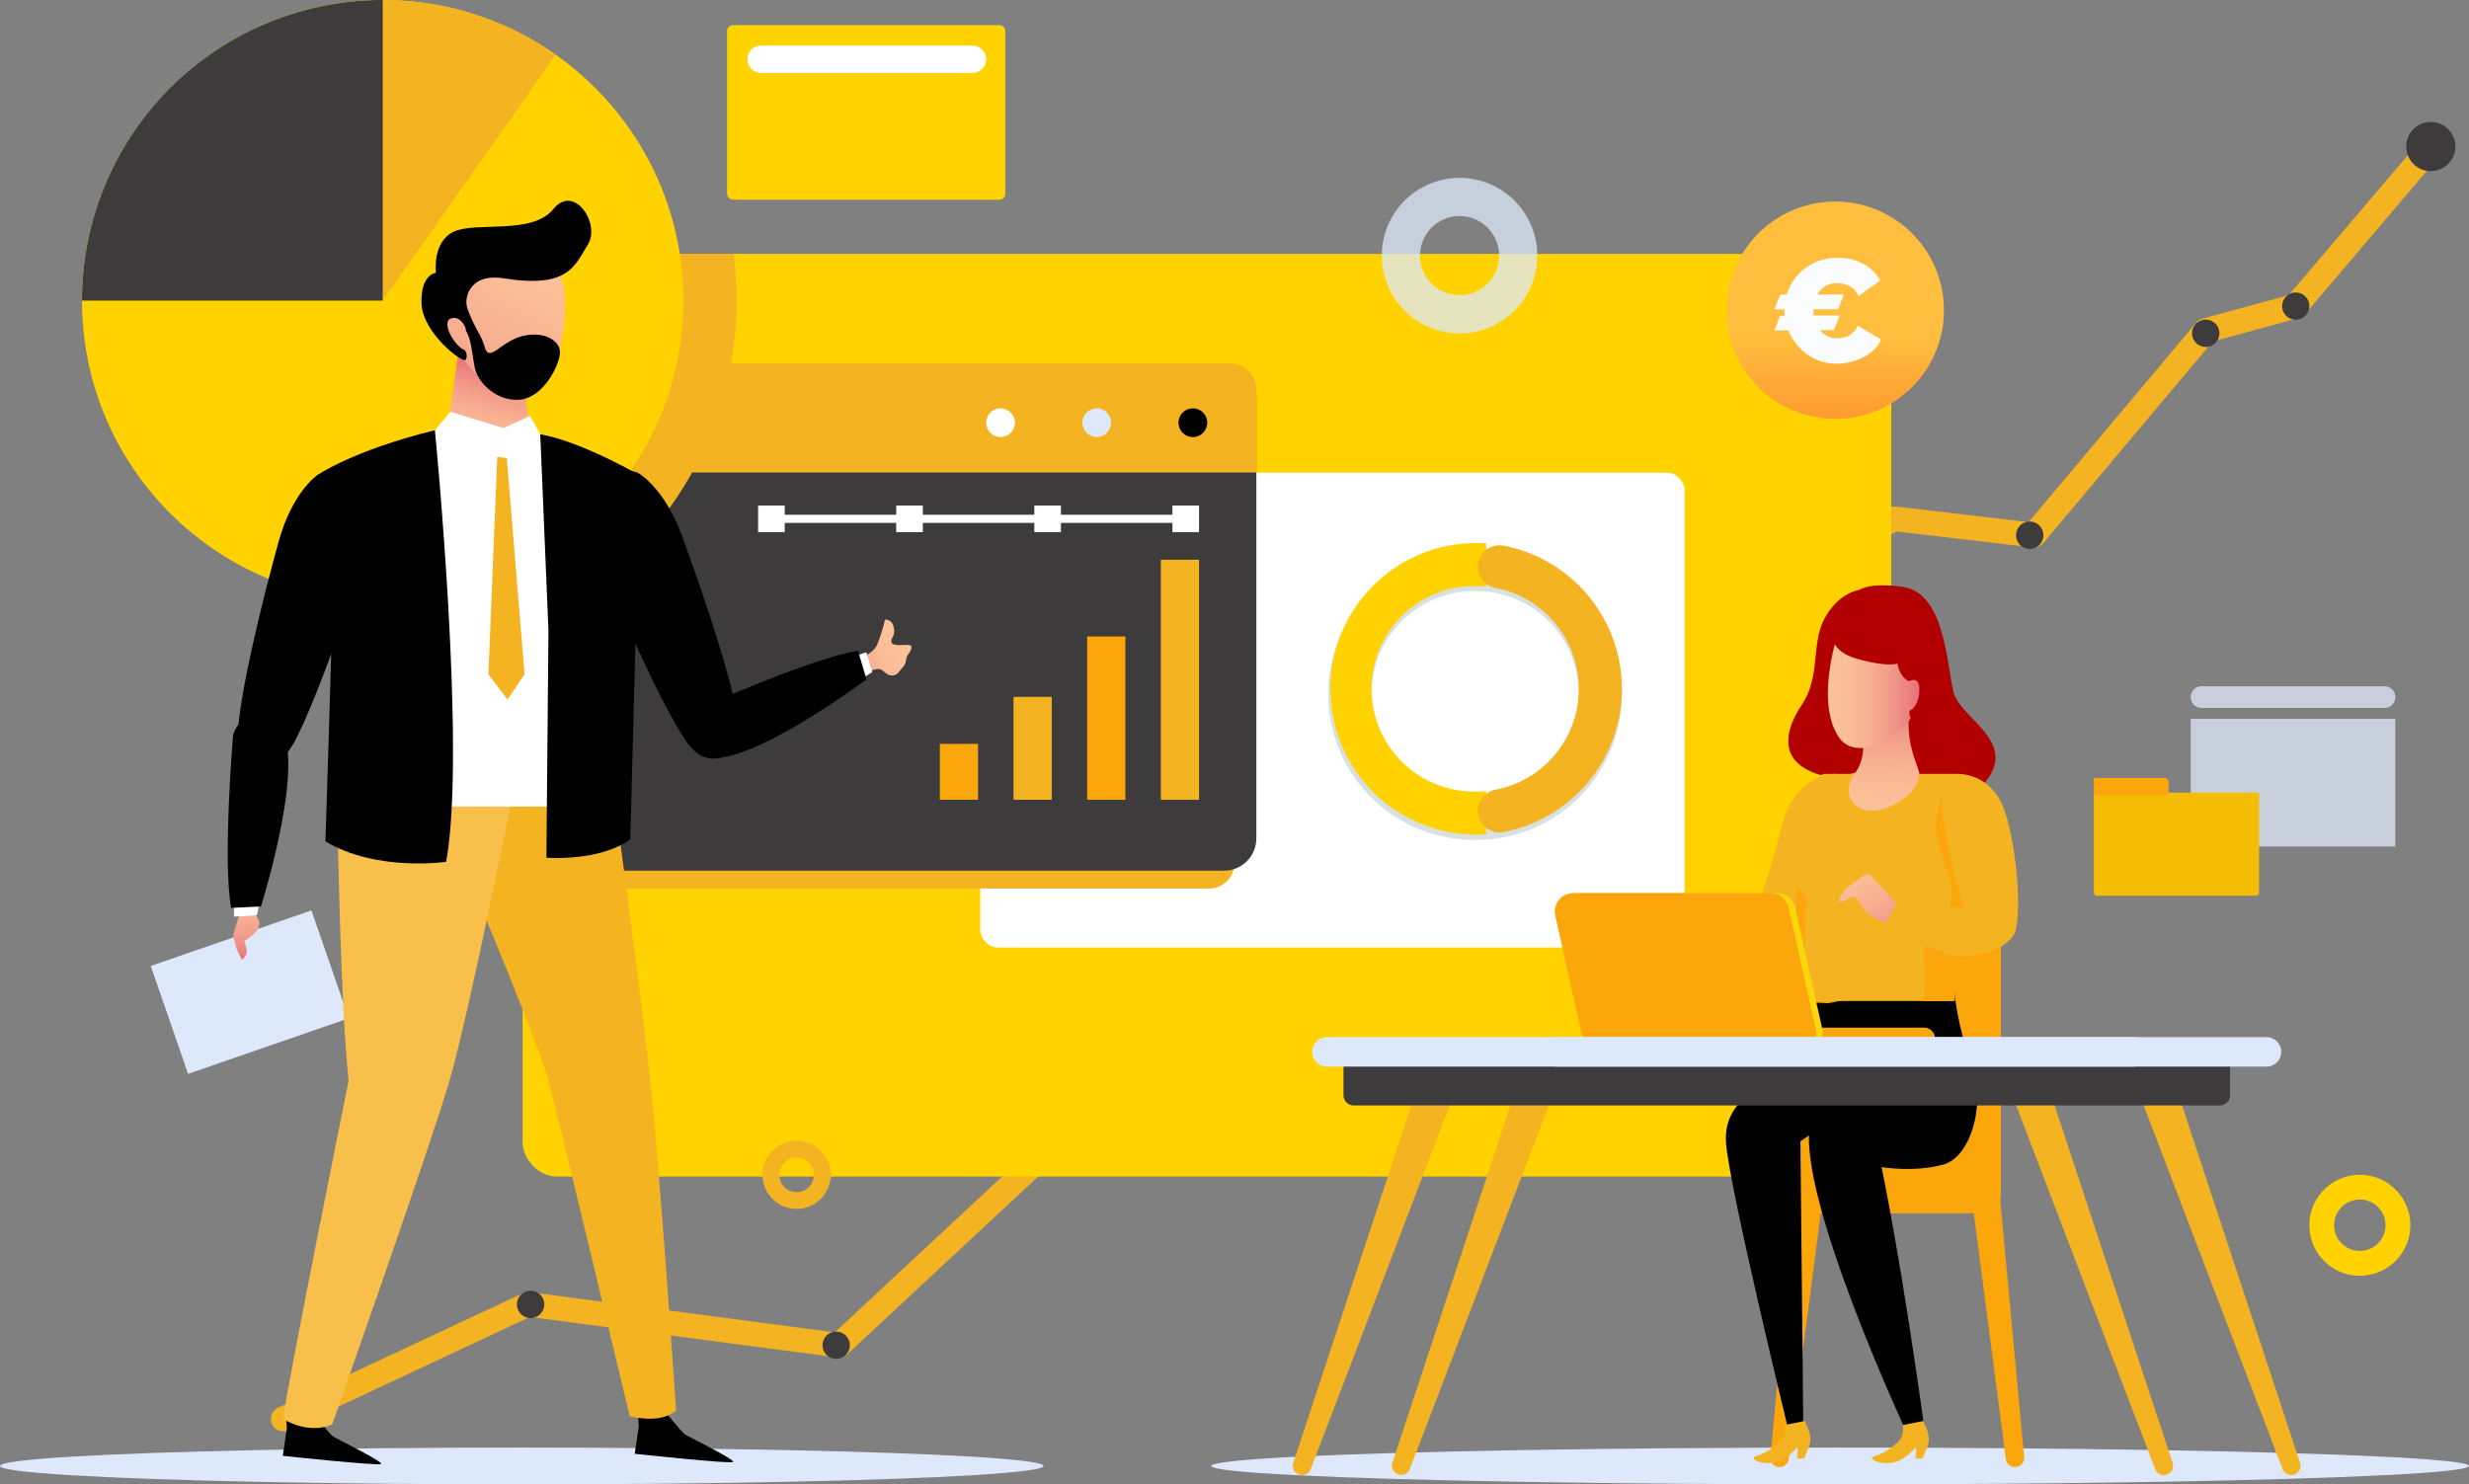 <svg xmlns="http://www.w3.org/2000/svg" xmlns:xlink="http://www.w3.org/1999/xlink" viewBox="0 0 837 503.33"><rect x="0" y="0" width="837" height="503.33" fill="#808080" stroke="none"/><defs><style>.cls-1,.cls-22{fill:#dde9fa;}.cls-2{fill:#f4b321;}.cls-3{fill:#ffd200;}.cls-4{fill:#fff;}.cls-5{fill:url(#linear-gradient);}.cls-6{fill:#f9fbfc;}.cls-7{fill:#d8e0e0;}.cls-8{fill:#b20000;}.cls-9{fill:#fba60b;}.cls-10{fill:url(#linear-gradient-2);}.cls-11{fill:#fbd60b;}.cls-12{fill:#3d3b3b;}.cls-13{fill:url(#linear-gradient-3);}.cls-14{fill:url(#linear-gradient-4);}.cls-15,.cls-22{opacity:0.75;}.cls-16{fill:#f5be05;}.cls-17{fill:url(#linear-gradient-5);}.cls-18{fill:url(#linear-gradient-6);}.cls-19{fill:#f9bf4b;}.cls-20{fill:url(#linear-gradient-7);}.cls-21{fill:url(#linear-gradient-8);}</style><linearGradient id="linear-gradient" x1="621.09" y1="206.61" x2="622.01" y2="114.12" gradientUnits="userSpaceOnUse"><stop offset="0" stop-color="#ff6b1f"/><stop offset="0.19" stop-color="#ff7121"/><stop offset="0.45" stop-color="#ff8328"/><stop offset="0.74" stop-color="#ff9f32"/><stop offset="1" stop-color="#ffbe3d"/></linearGradient><linearGradient id="linear-gradient-2" x1="623.3" y1="291.39" x2="647.08" y2="326.19" gradientUnits="userSpaceOnUse"><stop offset="0" stop-color="#fcc198"/><stop offset="0.21" stop-color="#fbbd97"/><stop offset="0.42" stop-color="#f8b192"/><stop offset="0.63" stop-color="#f39e8b"/><stop offset="0.84" stop-color="#ed8280"/><stop offset="1" stop-color="#e66776"/></linearGradient><linearGradient id="linear-gradient-3" x1="638.32" y1="276.5" x2="639.7" y2="234.42" xlink:href="#linear-gradient-2"/><linearGradient id="linear-gradient-4" x1="619.66" y1="231.13" x2="651.98" y2="231.13" xlink:href="#linear-gradient-2"/><linearGradient id="linear-gradient-5" x1="1464.58" y1="335.97" x2="1471.41" y2="363.01" gradientTransform="matrix(-0.73, -0.69, -0.69, 0.73, 1601.8, 978.5)" xlink:href="#linear-gradient-2"/><linearGradient id="linear-gradient-6" x1="22.04" y1="2769.86" x2="43.08" y2="2750.2" gradientTransform="matrix(0.72, 0.7, 0.7, -0.72, -1858.71, 2276.66)" xlink:href="#linear-gradient-2"/><linearGradient id="linear-gradient-7" x1="536.05" y1="154.63" x2="528.42" y2="122.02" gradientTransform="matrix(-1, 0, 0, 1, 698.23, 0)" xlink:href="#linear-gradient-2"/><linearGradient id="linear-gradient-8" x1="362.39" y1="78.28" x2="410.64" y2="152.79" gradientTransform="matrix(-1, 0.09, 0.09, 1, 536.99, -31.02)" xlink:href="#linear-gradient-2"/></defs><title>Asset 2</title><g id="Layer_2" data-name="Layer 2"><g id="Layer_1-2" data-name="Layer 1"><ellipse class="cls-1" cx="176.88" cy="497.09" rx="176.88" ry="6.24"/><ellipse class="cls-1" cx="623.82" cy="497.09" rx="213.18" ry="6.24"/><path class="cls-2" d="M96,485.3a4.16,4.16,0,0,1-1.77-7.93l83-38.85a4.17,4.17,0,0,1,2.3-.36L283,451.78l79-73.58a4.12,4.12,0,0,1,3.55-1.05l61.3,10.66L558.52,212.28A4.19,4.19,0,0,1,560,211l80.47-38.85a4.2,4.2,0,0,1,2.29-.38l44.94,5.28,56.82-67.64a4.17,4.17,0,0,1,2.1-1.34l29.27-8L822.27,45.6a4.16,4.16,0,0,1,6.34,5.4l-47.17,55.49a4.12,4.12,0,0,1-2.07,1.32l-29.27,8-57.43,68.37a4.15,4.15,0,0,1-3.67,1.45l-46-5.4-78.45,37.87L432,394.85a4.12,4.12,0,0,1-4,1.6L366.18,385.7l-78.95,73.51a4.22,4.22,0,0,1-3.38,1.08L179.62,446.57,97.75,484.91A4.09,4.09,0,0,1,96,485.3Z"/><rect class="cls-3" x="177.18" y="86.09" width="463.98" height="312.86" rx="11.46"/><rect class="cls-4" x="332.31" y="160.28" width="238.79" height="161.02" rx="5.9"/><path class="cls-2" d="M409.85,134.35H177.18V301.29H409.85a8.65,8.65,0,0,0,8.65-8.65V143A8.65,8.65,0,0,0,409.85,134.35Z"/><path class="cls-5" d="M659,105.19A36.85,36.85,0,1,1,622.1,68.35,36.85,36.85,0,0,1,659,105.19Z"/><path class="cls-6" d="M605.67,99.86A18.79,18.79,0,0,1,608,95.11a17.34,17.34,0,0,1,8.7-6.68,18.4,18.4,0,0,1,6.24-1,17.78,17.78,0,0,1,8.87,2.12,13.74,13.74,0,0,1,5.59,5.59L630,100.4a6.25,6.25,0,0,0-1.31-2.13,6.73,6.73,0,0,0-1.82-1.35,7.69,7.69,0,0,0-2.06-.69,11.48,11.48,0,0,0-2.06-.2,7.3,7.3,0,0,0-4.08,1.09,8.13,8.13,0,0,0-2.58,2.74h9l-2,5h-8.3c0,.53,0,1,0,1.26s0,.61.08.87h8.79l-2,5H617a7.79,7.79,0,0,0,2.49,2,7.35,7.35,0,0,0,3.33.72,9.74,9.74,0,0,0,2-.23,7.63,7.63,0,0,0,2-.74,7.23,7.23,0,0,0,1.74-1.34,6.06,6.06,0,0,0,1.22-2l7.9,4.72a10,10,0,0,1-2.41,3.48,15.54,15.54,0,0,1-3.68,2.59,20.19,20.19,0,0,1-4.42,1.59,20.66,20.66,0,0,1-4.6.54,16.89,16.89,0,0,1-10.09-3.28,18.19,18.19,0,0,1-3.68-3.6,18.46,18.46,0,0,1-2.53-4.4H601.5l2-5H605c0-.33-.06-.66-.08-1s0-.71,0-1.14H601.5l2-5Z"/><path class="cls-7" d="M549.83,235.31a49.42,49.42,0,0,0-46-49.3h-.13l-.52,0c-.92-.06-1.85-.1-2.78-.1a49.44,49.44,0,1,0,0,98.87c.93,0,1.86,0,2.78-.09l.52,0h.13A49.42,49.42,0,0,0,549.83,235.31Zm-47,34.75h-.14c-.57,0-1.14.06-1.71.07h-.59a34.85,34.85,0,1,1,0-69.69l.59,0c.57,0,1.14,0,1.71.07h.15a34.84,34.84,0,0,1,0,69.5Z"/><path class="cls-3" d="M451,233.57A49.45,49.45,0,0,0,500.4,283c1.15,0,2.3-.06,3.43-.14V268.25c-1.13.11-2.27.17-3.43.17a34.85,34.85,0,1,1,0-69.69c1.16,0,2.3.06,3.43.17V184.27c-1.13-.08-2.28-.13-3.43-.13A49.44,49.44,0,0,0,451,233.57Z"/><path class="cls-2" d="M501,192.19h0a7.35,7.35,0,0,0,6,7.18,34.84,34.84,0,0,1,0,68.41,7.34,7.34,0,0,0-6,7.18h0a7.31,7.31,0,0,0,8.71,7.16,49.43,49.43,0,0,0,0-97.09A7.31,7.31,0,0,0,501,192.19Z"/><path class="cls-8" d="M630.41,200s-7.17.89-11.88,9.73-1.18,19.45-7.66,29.17-6.78,18.27,2.94,22.69,15-.89,20.92-.49,24,17.17,35,7.46c17.88-15.88-5.11-24.36-7.46-33.79S659.39,201,645,199C633.65,197.4,630.41,200,630.41,200Z"/><path class="cls-9" d="M618.37,402.84l-12,91.9a3.12,3.12,0,0,1-3.09,2.72h0a3.12,3.12,0,0,1-3.11-3.41l9.27-98.75Z"/><path class="cls-2" d="M622.35,262.42s-13.79-.88-18.42,18.15-16.45,50.9-16.45,50.9l16.45-1,23.14-56.56Z"/><path class="cls-9" d="M614.84,297.6H672.5a5.82,5.82,0,0,1,5.82,5.82V404.88a6.53,6.53,0,0,1-6.53,6.53H609a0,0,0,0,1,0,0v-108A5.82,5.82,0,0,1,614.84,297.6Z"/><path d="M662.21,331.47s0,.6.09,1.67c.27,4.16,1.37,15.46,5.74,26.1,5.49,13.37.69,32.91-9.26,35.65s-20.91.86-20.91.86,7.2,34.45,14.92,91.71h-5.66S608.56,405,613.7,380.84c4.63-5.66,13.89-11.14,13.89-11.14l-11.31-28.8"/><path class="cls-2" d="M618.23,262.42h45.18s11,.79,11.79,14.54-12.57,36.93-12.57,62.47H611.16l1.18-34.77s-5.89-6.49-6.48-13S615.29,262.62,618.23,262.42Z"/><path d="M600.06,339.43l-1.57,29.07s-14.4,4.11-13.37,19,21.6,99.25,21.6,99.25h4.63l-1-99.76,25.2-17-2.06-29.31Z"/><path class="cls-10" d="M640.58,312.3a1.8,1.8,0,0,1-1.58.33c-1.76-.46-5.63-1.81-7.59-4.93L629.75,305a1.8,1.8,0,0,0-2.38-.62c-1.54.83-3.76,1.89-3.93,1.22-.25-1,2.06-4.11,2.06-4.11l6.43-4.72a1.8,1.8,0,0,1,2.37.22l6.63,7.07,2.85,3.21a1.79,1.79,0,0,1-.22,2.6Z"/><path class="cls-9" d="M668,402.84l12,91.9a3.11,3.11,0,0,0,3.09,2.72h0a3.12,3.12,0,0,0,3.11-3.41L677,395.3Z"/><path class="cls-9" d="M652.29,355.82H591.16a3.68,3.68,0,0,1-3.68-3.69h0a3.68,3.68,0,0,1,3.68-3.68h61.13a3.68,3.68,0,0,1,3.68,3.68h0A3.69,3.69,0,0,1,652.29,355.82Z"/><path class="cls-11" d="M611.67,356.62H544.8a6.27,6.27,0,0,1-6.11-4.9l-9.21-41.25a6.27,6.27,0,0,1,6.12-7.63h66.86a6.26,6.26,0,0,1,6.11,4.9L617.78,349A6.27,6.27,0,0,1,611.67,356.62Z"/><path class="cls-9" d="M609.43,356.62H542.56a6.27,6.27,0,0,1-6.11-4.9l-9.21-41.25a6.27,6.27,0,0,1,6.12-7.63h66.86a6.27,6.27,0,0,1,6.11,4.9L615.54,349A6.27,6.27,0,0,1,609.43,356.62Z"/><path class="cls-2" d="M660.81,360.42,672.33,372h10.08l48.2,126.17a3.13,3.13,0,0,0,2.92,2h0a3.13,3.13,0,0,0,3-4.11L691.05,358.26H663.69S661.53,361.15,660.81,360.42Z"/><path class="cls-2" d="M704,360.42,715.54,372h10.08l48.2,126.17a3.13,3.13,0,0,0,2.92,2h0a3.13,3.13,0,0,0,3-4.11L734.26,358.26H706.9S704.74,361.15,704,360.42Z"/><path class="cls-2" d="M547.75,360.42,536.23,372H526.15L477.94,498.12a3.12,3.12,0,0,1-2.92,2h0a3.13,3.13,0,0,1-3-4.11L517.5,358.26h27.37S547,361.15,547.75,360.42Z"/><path class="cls-2" d="M514.14,360.42,502.62,372H492.54l-48.2,126.17a3.13,3.13,0,0,1-2.92,2h0a3.13,3.13,0,0,1-3-4.11L483.9,358.26h27.36S513.42,361.15,514.14,360.42Z"/><path class="cls-12" d="M455.44,359H756a0,0,0,0,1,0,0v12.36a3.48,3.48,0,0,1-3.48,3.48H458.92a3.48,3.48,0,0,1-3.48-3.48V359A0,0,0,0,1,455.44,359Z"/><path class="cls-1" d="M768.33,361.68H527.79a5,5,0,0,1-5-5h0a5,5,0,0,1,5-5H768.33a5,5,0,0,1,5,5h0A5,5,0,0,1,768.33,361.68Z"/><path class="cls-1" d="M723.2,361.68H449.83a5,5,0,0,1-5-5h0a5,5,0,0,1,5-5H723.2a5,5,0,0,1,5,5h0A5,5,0,0,1,723.2,361.68Z"/><path class="cls-13" d="M631.45,249.69s1.39,7.4-2.78,12.72c-3.93,5.31-1.62,11.79,4.86,12.48s17.34-5.78,17.11-12.95c-2.31-6.93-4.16-10.63-3.47-20.81Z"/><path class="cls-14" d="M622.33,217.32c-1.51,5.34-5.66,22.68,1,32.57a8,8,0,0,0,3.63,3.07c8.89,3.49,21.89-7,24.13-16,2.44-9.71,0-23.58-6.81-26.82-6.17-2.93-15.13-1.69-20,3.71A8.62,8.62,0,0,0,622.33,217.32Z"/><path class="cls-8" d="M621.27,213.16s-2.31,7.16,8.1,10.17S643.24,225,643.24,225s.69,4.62,3.93,6c0,0,3.24-1.85,3.47,2.08s-1.16,6.94-3.24,7.86a3.59,3.59,0,0,0,1.62,3.93c2.31,1.39,6.71-3.7,7.86-11.33s1.16-15-4.16-21.27-11.1-8.32-17.8-7.17S624.05,207.84,621.27,213.16Z"/><path class="cls-9" d="M662.63,339.43c0-25.54,13.36-48.72,12.57-62.47-.44-7.78-4.16-11.41-7.3-13.1L661.27,265s-6.47,8.32-4.62,18.5,6.47,15.49,4.62,23.12-9.94,12.95-9.24,17.34c.56,3.59,1.4,10.1-.2,15.52Z"/><path class="cls-2" d="M663.41,262.42s11.85-.82,16.36,13.05,5.9,39.19,2.43,42-11.79,3.13-15.26-6.24-6.94-24.28-8.32-35S661.28,263.25,663.41,262.42Z"/><path class="cls-2" d="M639.08,314.43s2.89-7.75,4.62-8.79c1.74-.69,23.47,3.93,28.67,1.16s11.1-.35,11.1,7.28-16,12.14-23.58,9.37S639.08,314.43,639.08,314.43Z"/><path class="cls-2" d="M611.79,481.83l-6.93,1.39a7.39,7.39,0,0,1-.46,4.16c-.93,1.85-5.09,5.32-9.95,6.7-.23,1.85,6.25,3,9.71.93a21.34,21.34,0,0,0,5.32-4.4l-.23,3.94h2.31a30.61,30.61,0,0,0,2.08-5.32,9.79,9.79,0,0,0-.69-4.86Z"/><path class="cls-2" d="M652,481.83l-6.94,1.39a7.39,7.39,0,0,1-.46,4.16c-.93,1.85-5.09,5.32-10,6.7-.23,1.85,6.25,3,9.72.93a21.39,21.39,0,0,0,5.31-4.4l-.23,3.94h2.31a31.2,31.2,0,0,0,2.09-5.32,9.87,9.87,0,0,0-.7-4.86Z"/><rect class="cls-12" x="140.12" y="123.21" width="285.78" height="172.02" rx="10.93"/><path class="cls-2" d="M416.88,123.21H149.13a9,9,0,0,0-9,9v28H425.9v-28A9,9,0,0,0,416.88,123.21Z"/><rect class="cls-9" x="318.61" y="252.23" width="12.95" height="18.96"/><rect class="cls-2" x="343.59" y="236.28" width="12.95" height="34.91"/><rect class="cls-9" x="368.56" y="215.82" width="12.95" height="55.38"/><rect class="cls-2" x="393.53" y="189.8" width="12.95" height="81.39"/><path class="cls-12" d="M184.51,442.29a4.63,4.63,0,1,1-4.62-4.62A4.62,4.62,0,0,1,184.51,442.29Z"/><path class="cls-12" d="M288.09,456.16a4.62,4.62,0,1,1-4.62-4.62A4.62,4.62,0,0,1,288.09,456.16Z"/><path class="cls-12" d="M692.72,181.48a4.63,4.63,0,1,1-4.62-4.62A4.62,4.62,0,0,1,692.72,181.48Z"/><path class="cls-12" d="M752.38,113a4.63,4.63,0,1,1-4.63-4.62A4.63,4.63,0,0,1,752.38,113Z"/><circle class="cls-12" cx="778.27" cy="103.79" r="4.62"/><path class="cls-12" d="M832.38,49.69a8.33,8.33,0,1,1-8.33-8.33A8.33,8.33,0,0,1,832.38,49.69Z"/><g class="cls-15"><rect class="cls-1" x="742.66" y="243.75" width="69.36" height="43.28"/><path class="cls-1" d="M808.35,232.7h-62a3.69,3.69,0,0,0-3.69,3.68h0a3.68,3.68,0,0,0,3.69,3.68h62a3.68,3.68,0,0,0,3.68-3.68h0A3.68,3.68,0,0,0,808.35,232.7Z"/></g><path class="cls-16" d="M709.83,268.79h56a0,0,0,0,1,0,0v33.93a1,1,0,0,1-1,1h-54a1,1,0,0,1-1-1V268.79A0,0,0,0,1,709.83,268.79Z"/><path class="cls-9" d="M709.83,263.81h24a1.3,1.3,0,0,1,1.3,1.3v4.63a0,0,0,0,1,0,0H709.83a0,0,0,0,1,0,0v-5.93A0,0,0,0,1,709.83,263.81Z"/><rect class="cls-4" x="257" y="171.42" width="9.02" height="9.02"/><rect class="cls-4" x="303.82" y="171.42" width="9.02" height="9.02"/><rect class="cls-4" x="350.64" y="171.42" width="9.02" height="9.02"/><rect class="cls-4" x="397.46" y="171.42" width="9.02" height="9.02"/><rect class="cls-4" x="261.5" y="174.54" width="140.46" height="2.77"/><path class="cls-4" d="M344.05,143.33a4.86,4.86,0,1,1-4.86-4.86A4.86,4.86,0,0,1,344.05,143.33Z"/><path class="cls-1" d="M376.65,143.33a4.86,4.86,0,1,1-4.86-4.86A4.85,4.85,0,0,1,376.65,143.33Z"/><path d="M409.25,143.33a4.86,4.86,0,1,1-4.85-4.86A4.85,4.85,0,0,1,409.25,143.33Z"/><path class="cls-2" d="M177.18,113.76v98.39A119.91,119.91,0,0,0,248.65,86.09H204.84A27.66,27.66,0,0,0,177.18,113.76Z"/><circle class="cls-3" cx="129.74" cy="101.94" r="101.94"/><path class="cls-2" d="M129.74,101.94l58.63-83.37A101.94,101.94,0,0,0,86,9.87Z"/><path class="cls-12" d="M129.74,0A101.94,101.94,0,0,0,27.8,101.94H129.74Z"/><path class="cls-17" d="M292.55,222.73s3.56-1.41,4.79-4.06a67.29,67.29,0,0,0,2.7-8.58s2.45-.23,3,2.86-1.54,3.64-.68,5.09,6.38,0,6.58,1.12-.44,1.81-1.23,3-.25,2.62-1.68,4.14-1.72,2.83-3.85,2.72-2.85-2.37-4.64-2.16a13.22,13.22,0,0,0-3.57,1.08Z"/><rect class="cls-1" x="65.3" y="307.59" width="38.72" height="57.64" transform="translate(374.92 146.44) rotate(70.92)"/><path class="cls-18" d="M81.23,310,79,317l1.18,4.76L82,325.42a3.46,3.46,0,0,0,1.53-3.83L82.85,319s4.38-2.28,5-5.11a3.47,3.47,0,0,0-2-3.89l-.51-1.46Z"/><path d="M225.23,478.37s5.9,7.28,6.94,8,17.34,8.67,16.3,9.37-33.3-2.78-33.3-2.78l1.39-9.36-.35-4.86Z"/><path d="M105.92,479.06s5.9,7.28,6.94,8,17.34,8.67,16.3,9.36-33.29-2.77-33.29-2.77l1.38-9.37-.34-4.85Z"/><path class="cls-2" d="M207,261s9.24,68.44,12.94,100.81,9.25,116.54,9.25,116.54-4.62,4.62-15.72,1.84c0,0-24.05-100.81-27.75-114.68s-39.77-99-39.77-99Z"/><path class="cls-19" d="M114.48,280.44s.92,60.12,3.7,86c0,0-21.27,105.43-22.2,114.68,0,0,8.33,5.55,16.65,1.85,0,0,33.29-94.34,39.77-116.53s22.2-100.81,22.2-100.81S142.23,250.85,120,262C120,262,113.55,265.65,114.48,280.44Z"/><polygon class="cls-20" points="175.98 117.67 179.68 147.26 151.47 147.26 156.56 111.19 175.98 117.67"/><path class="cls-21" d="M148.65,103.37c1.11,11.81,16.39,32.34,28.19,31.23s15.66-23.44,14.55-35.24a21.46,21.46,0,0,0-42.74,4Z"/><path d="M147.78,92.51s-1.33-10.42,6-13.94,26.72,1.17,33.77-7.64,16.14,5,11.74,12-6.41,15-28.48,11.45c-10.86-1.76-13.21,5.58-12.62,9.1s4.4,9.4,4.4,10.86-2.35,1.47-3.23.3-2.05-7.64-6.16-6.76.88,9.69,4.4,10.87c0,0,1.17,1.76.29,3.23s-14.67-9.1-15-19.09S147.78,92.51,147.78,92.51Z"/><path class="cls-4" d="M179.68,141l-9,4.16-18-5.55-5.2,6.25s-35,13.18-35.73,16.64,17.35,103.36,17.35,103.36v7.63h79.77L213,161.83l-29.83-14.57Z"/><path d="M147.43,145.88s10.75,108.9,3.81,146.36c0,0-23.58,3.46-40.92-6.94,0,0,2.08-63.12,2.08-70.75s-4.86-53.41-4.86-53.41S119.34,152.81,147.43,145.88Z"/><path d="M183.15,147.26l2.78,66.59-.7,77s18,1.39,28.44-6.24l2.08-79.08,3.47-43S198.41,150,183.15,147.26Z"/><path d="M160.46,110.27a21.79,21.79,0,0,1,3.93,7.63c1.62,5.08,5.32-2.09,12.72-3.94s12.95,1.62,12.72,5.78-5.63,15.15-13.68,15.78-14.3-6.06-15.22-10.92-1.16-9.48-3-12.49C157.69,109.34,160.46,110.27,160.46,110.27Z"/><polygon class="cls-2" points="171.82 155.36 177.83 228.65 172.05 237.21 165.58 228.65 168.58 154.9 171.82 155.36"/><path d="M107.54,161.14s-8.32,5.55-13,22.19S78,246.69,81.18,253.62s12,10.64,19-2.77,20.35-50.41,23.59-65.67S113.09,157.44,107.54,161.14Z"/><path d="M216.34,160.37s8.75,4.85,14.74,21,21.83,61.76,19.18,68.94-11.1,11.6-19.12-1.19-24.45-48.55-28.94-63.49S210.5,157.15,216.34,160.37Z"/><polygon class="cls-4" points="79.28 305.44 79.36 310.83 87.08 310.33 88.22 304.92 79.28 305.44"/><path d="M79,249.31s-3.54,42.25-.66,58.55l10.13-.49s17.09-54.25,4.85-62.22C85,239.73,80.51,244.38,79,249.31Z"/><polygon class="cls-4" points="289.19 222.66 293.69 221.19 295.72 227.88 291.62 230.44 289.19 222.66"/><path d="M235.84,240.72s38.66-17.39,55-20.09l2.9,9.72s-45.48,34.15-57.07,25.26C228.81,249.62,231.7,243.82,235.84,240.72Z"/><rect class="cls-3" x="246.48" y="8.53" width="94.34" height="59.19" rx="1.96"/><path class="cls-4" d="M329.71,24.72H258a4.63,4.63,0,0,1-4.63-4.63h0A4.62,4.62,0,0,1,258,15.47h71.67a4.62,4.62,0,0,1,4.63,4.62h0A4.63,4.63,0,0,1,329.71,24.72Z"/><path class="cls-22" d="M494.8,60.32a26.36,26.36,0,1,0,26.36,26.36A26.36,26.36,0,0,0,494.8,60.32Zm0,39.77a13.41,13.41,0,1,1,13.41-13.41A13.41,13.41,0,0,1,494.8,100.09Z"/><path class="cls-3" d="M800,398.36a17.11,17.11,0,1,0,17.11,17.11A17.11,17.11,0,0,0,800,398.36Zm0,25.81a8.71,8.71,0,1,1,8.7-8.7A8.7,8.7,0,0,1,800,424.17Z"/><path class="cls-2" d="M270.06,386.8a11.56,11.56,0,1,0,11.56,11.56A11.55,11.55,0,0,0,270.06,386.8Zm0,17.44a5.88,5.88,0,1,1,5.88-5.88A5.88,5.88,0,0,1,270.06,404.24Z"/></g></g></svg>